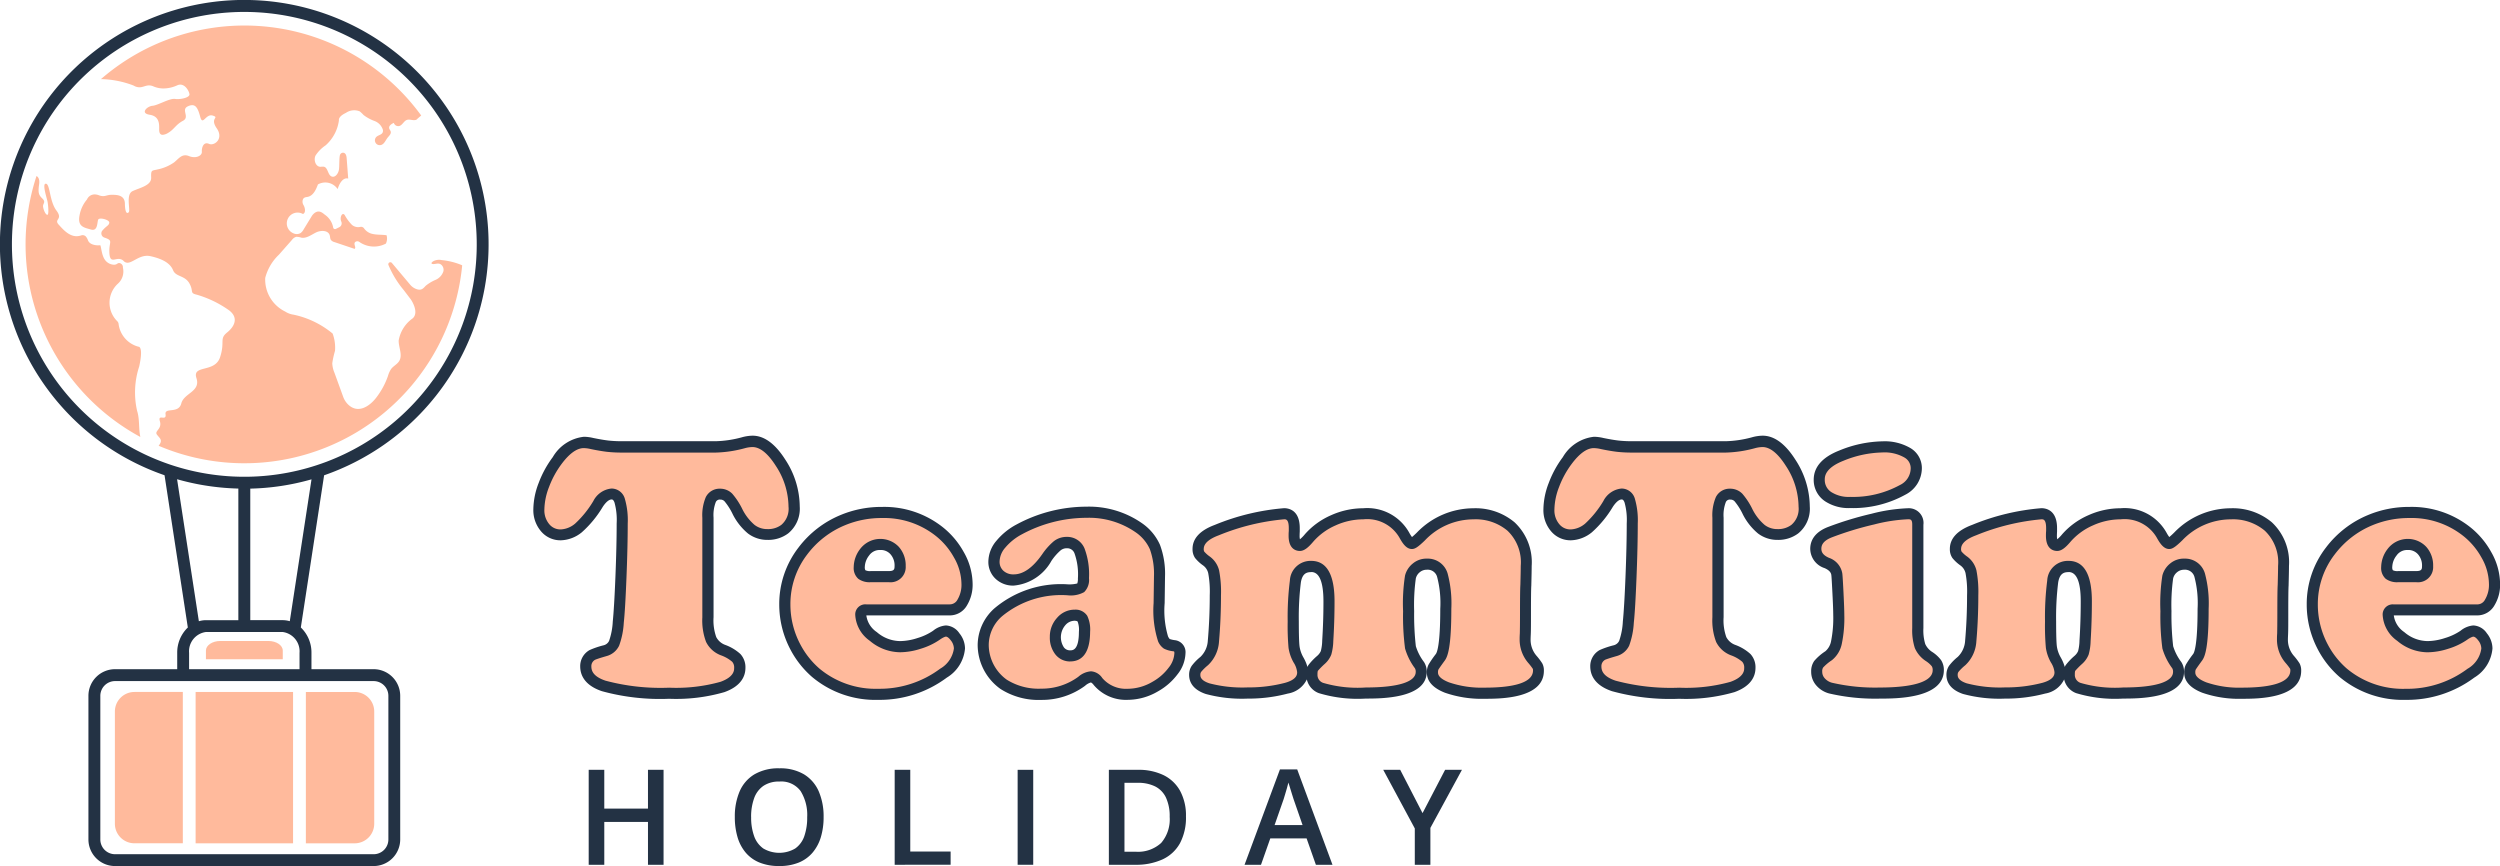 <?xml version="1.0" encoding="UTF-8"?> <svg xmlns="http://www.w3.org/2000/svg" id="logo-orange" width="148.366" height="51.396" viewBox="0 0 148.366 51.396"><g id="Group_119" data-name="Group 119" transform="translate(0 0)"><g id="Group_113" data-name="Group 113" transform="translate(31.649 25.865)"><g id="Group_111" data-name="Group 111"><g id="Group_103" data-name="Group 103"><path id="Path_146" data-name="Path 146" d="M270.1,542.528h5.559a6.8,6.8,0,0,0,1.635-.243,2.172,2.172,0,0,1,.559-.085q.854,0,1.661,1.265a4.781,4.781,0,0,1,.807,2.606,1.566,1.566,0,0,1-.559,1.339,1.641,1.641,0,0,1-1.013.317,1.566,1.566,0,0,1-.971-.311,3.3,3.3,0,0,1-.813-1.028,4.155,4.155,0,0,0-.548-.854.66.66,0,0,0-.485-.2.582.582,0,0,0-.559.326,2.508,2.508,0,0,0-.169,1.076v5.907a3.372,3.372,0,0,0,.189,1.319,1.288,1.288,0,0,0,.717.633,2.45,2.45,0,0,1,.776.459.832.832,0,0,1,.206.6q0,.76-1.028,1.128a10.009,10.009,0,0,1-3.16.369,12.9,12.9,0,0,1-3.882-.432q-1.067-.358-1.065-1.161a.762.762,0,0,1,.38-.676,6.591,6.591,0,0,1,.75-.252.825.825,0,0,0,.554-.443,4.511,4.511,0,0,0,.248-1.256q.085-.822.159-2.664t.074-3.191a4.318,4.318,0,0,0-.148-1.35.51.51,0,0,0-.485-.4q-.411,0-.8.591a6.208,6.208,0,0,1-1.16,1.424,1.734,1.734,0,0,1-1.045.411,1.182,1.182,0,0,1-.939-.428,1.61,1.61,0,0,1-.369-1.091,4.134,4.134,0,0,1,.3-1.441,5.837,5.837,0,0,1,.791-1.45,2.145,2.145,0,0,1,1.582-1.076,2.23,2.23,0,0,1,.485.063c.38.077.691.131.934.159A6.781,6.781,0,0,0,270.1,542.528Z" transform="translate(-264.842 -541.874)" fill="#ffba9c"></path><path id="Path_147" data-name="Path 147" d="M271.1,555.685a13.027,13.027,0,0,1-3.988-.451c-1.065-.359-1.288-1-1.288-1.473a1.088,1.088,0,0,1,.533-.953l.017-.011a5.048,5.048,0,0,1,.813-.28.49.49,0,0,0,.351-.268,4.1,4.1,0,0,0,.219-1.15c.055-.539.108-1.428.157-2.643s.074-2.29.074-3.178a3.883,3.883,0,0,0-.128-1.236c-.068-.185-.135-.185-.175-.185-.151,0-.339.157-.526.443a6.428,6.428,0,0,1-1.234,1.5,2.062,2.062,0,0,1-1.245.48,1.5,1.5,0,0,1-1.188-.542,1.934,1.934,0,0,1-.449-1.307,4.452,4.452,0,0,1,.317-1.556,6.159,6.159,0,0,1,.836-1.531,2.448,2.448,0,0,1,1.847-1.208,2.517,2.517,0,0,1,.559.072c.36.074.665.125.9.152a7.125,7.125,0,0,0,.8.04h5.553a6.485,6.485,0,0,0,1.55-.229,2.5,2.5,0,0,1,.65-.1c.686,0,1.339.477,1.939,1.419a5.137,5.137,0,0,1,.859,2.783,1.887,1.887,0,0,1-.69,1.6,1.971,1.971,0,0,1-1.211.383,1.9,1.9,0,0,1-1.17-.379,3.568,3.568,0,0,1-.9-1.131,3.668,3.668,0,0,0-.494-.782.33.33,0,0,0-.252-.1.258.258,0,0,0-.266.148,2.156,2.156,0,0,0-.132.925v5.907a2.959,2.959,0,0,0,.16,1.18.975.975,0,0,0,.545.468,2.718,2.718,0,0,1,.887.536,1.153,1.153,0,0,1,.3.823c0,.453-.217,1.07-1.247,1.439A10.3,10.3,0,0,1,271.1,555.685Zm-4.4-2.31a.427.427,0,0,0-.214.388c0,.243.088.594.84.848a12.658,12.658,0,0,0,3.777.416,9.761,9.761,0,0,0,3.047-.349c.81-.291.81-.688.81-.819a.511.511,0,0,0-.115-.369,2.11,2.11,0,0,0-.665-.383,1.612,1.612,0,0,1-.888-.8,3.625,3.625,0,0,1-.22-1.456v-5.907a2.761,2.761,0,0,1,.206-1.227.913.913,0,0,1,.853-.5,1,1,0,0,1,.719.3,4.223,4.223,0,0,1,.606.933,2.972,2.972,0,0,0,.72.92,1.228,1.228,0,0,0,.771.245,1.3,1.3,0,0,0,.814-.251,1.251,1.251,0,0,0,.426-1.076,4.484,4.484,0,0,0-.756-2.429c-.471-.739-.936-1.113-1.384-1.113a1.861,1.861,0,0,0-.474.074,7.2,7.2,0,0,1-1.708.254h-5.572a7.783,7.783,0,0,1-.877-.045c-.251-.029-.574-.083-.962-.163a1.9,1.9,0,0,0-.419-.057c-.408,0-.851.317-1.317.943a5.521,5.521,0,0,0-.746,1.37,3.831,3.831,0,0,0-.274,1.324,1.274,1.274,0,0,0,.289.876.851.851,0,0,0,.69.312,1.423,1.423,0,0,0,.843-.343,5.978,5.978,0,0,0,1.085-1.344,1.35,1.35,0,0,1,1.077-.739.824.824,0,0,1,.794.617,4.541,4.541,0,0,1,.168,1.464c0,.9-.025,1.975-.074,3.2s-.1,2.132-.16,2.684a4.685,4.685,0,0,1-.277,1.362,1.159,1.159,0,0,1-.76.62C266.872,553.3,266.734,553.358,266.7,553.375Z" transform="translate(-263.04 -540.08)" fill="#233244"></path></g><g id="Group_104" data-name="Group 104" transform="translate(14.597 4.219)"><path id="Path_148" data-name="Path 148" d="M369.817,575.4H364.86c-.219,0-.326.1-.326.285a1.7,1.7,0,0,0,.743,1.293,2.479,2.479,0,0,0,1.6.606,3.738,3.738,0,0,0,1.124-.2,3.6,3.6,0,0,0,1.017-.48,1.108,1.108,0,0,1,.569-.252.72.72,0,0,1,.539.337,1.12,1.12,0,0,1,.263.7,1.923,1.923,0,0,1-.95,1.467,6.283,6.283,0,0,1-3.871,1.256,5.5,5.5,0,0,1-3.712-1.287,5.249,5.249,0,0,1-1.2-1.53,5.342,5.342,0,0,1-.622-2.51,5.129,5.129,0,0,1,1.076-3.186,5.668,5.668,0,0,1,2.363-1.825,5.953,5.953,0,0,1,2.332-.454,5.238,5.238,0,0,1,3.408,1.139,4.557,4.557,0,0,1,1.139,1.35,3.531,3.531,0,0,1,.5,1.73,2.031,2.031,0,0,1-.285,1.124A.859.859,0,0,1,369.817,575.4Zm-4.684-1.972H366.2c.449,0,.676-.208.676-.622a1.326,1.326,0,0,0-.326-.928,1.105,1.105,0,0,0-.854-.359,1.085,1.085,0,0,0-.928.465,1.474,1.474,0,0,0-.317.876.551.551,0,0,0,.152.443A.869.869,0,0,0,365.134,573.429Z" transform="translate(-359.699 -569.292)" fill="#ffba9c"></path><path id="Path_149" data-name="Path 149" d="M363.747,578.94a5.841,5.841,0,0,1-3.928-1.367,5.618,5.618,0,0,1-1.279-1.625,5.7,5.7,0,0,1-.66-2.664,5.475,5.475,0,0,1,1.144-3.386,6,6,0,0,1,2.5-1.929,6.283,6.283,0,0,1,2.458-.479,5.578,5.578,0,0,1,3.615,1.213,4.911,4.911,0,0,1,1.221,1.447,3.88,3.88,0,0,1,.537,1.89,2.351,2.351,0,0,1-.339,1.3,1.173,1.173,0,0,1-1.014.588h-4.954a1.413,1.413,0,0,0,.622.991,2.142,2.142,0,0,0,1.39.533,3.419,3.419,0,0,0,1.023-.18,3.331,3.331,0,0,0,.927-.434,1.375,1.375,0,0,1,.76-.314,1.022,1.022,0,0,1,.8.465,1.445,1.445,0,0,1,.334.9,2.235,2.235,0,0,1-1.082,1.732A6.662,6.662,0,0,1,363.747,578.94Zm.232-10.791a5.647,5.647,0,0,0-2.2.428,5.361,5.361,0,0,0-2.229,1.721,4.826,4.826,0,0,0-1.008,2.986,5.05,5.05,0,0,0,.585,2.358,4.958,4.958,0,0,0,1.127,1.433,5.2,5.2,0,0,0,3.5,1.207,5.989,5.989,0,0,0,3.674-1.19,1.636,1.636,0,0,0,.817-1.2.8.8,0,0,0-.194-.494c-.1-.134-.206-.211-.279-.211,0,0-.109,0-.379.192a4.033,4.033,0,0,1-1.108.525,4.089,4.089,0,0,1-1.224.211,2.82,2.82,0,0,1-1.807-.68,2.01,2.01,0,0,1-.865-1.548.6.6,0,0,1,.657-.614H368a.516.516,0,0,0,.462-.288,1.713,1.713,0,0,0,.231-.944,3.213,3.213,0,0,0-.454-1.568,4.243,4.243,0,0,0-1.059-1.254A4.933,4.933,0,0,0,363.98,568.149Zm-.936,5.721Zm1.336-1.913h-1.065a1.134,1.134,0,0,1-.743-.2.857.857,0,0,1-.272-.7,1.8,1.8,0,0,1,.38-1.07,1.506,1.506,0,0,1,2.292-.132,1.652,1.652,0,0,1,.413,1.151A.9.9,0,0,1,364.38,571.957Zm-.506-1.91a.76.76,0,0,0-.662.328,1.145,1.145,0,0,0-.254.682.342.342,0,0,0,.034.189.6.6,0,0,0,.322.051h1.065c.322,0,.345-.111.345-.292a1,1,0,0,0-.242-.706A.763.763,0,0,0,363.873,570.046Z" transform="translate(-357.88 -567.49)" fill="#233244"></path></g><g id="Group_105" data-name="Group 105" transform="translate(26.368 4.208)"><path id="Path_150" data-name="Path 150" d="M442.63,569.56a5.15,5.15,0,0,1,3.112.928,2.738,2.738,0,0,1,.943,1.134,4.625,4.625,0,0,1,.269,1.756l-.022,1.571a5.989,5.989,0,0,0,.232,2.121.714.714,0,0,0,.222.3,1.437,1.437,0,0,0,.443.115.387.387,0,0,1,.337.443,1.787,1.787,0,0,1-.406,1.054,3.361,3.361,0,0,1-1.05.917,3.227,3.227,0,0,1-1.656.465,2.175,2.175,0,0,1-1.752-.759.588.588,0,0,0-.411-.274,1.05,1.05,0,0,0-.559.263,3.966,3.966,0,0,1-2.395.77,3.853,3.853,0,0,1-2.236-.591,2.882,2.882,0,0,1-1.213-2.33,2.61,2.61,0,0,1,.887-1.941,5.78,5.78,0,0,1,4.136-1.339,1.49,1.49,0,0,0,.77-.122c.106-.08.159-.269.159-.565a4.113,4.113,0,0,0-.232-1.619.786.786,0,0,0-.759-.5.909.909,0,0,0-.565.189,3.564,3.564,0,0,0-.617.7,2.547,2.547,0,0,1-1.962,1.339,1.18,1.18,0,0,1-.843-.306,1.043,1.043,0,0,1-.326-.8,1.619,1.619,0,0,1,.406-1.013,3.622,3.622,0,0,1,1.1-.886A8.416,8.416,0,0,1,442.63,569.56Zm-.706,6.107a1.051,1.051,0,0,0-.806.38,1.306,1.306,0,0,0-.343.907,1.285,1.285,0,0,0,.243.817.773.773,0,0,0,.643.311q.845,0,.843-1.424a1.677,1.677,0,0,0-.122-.78A.509.509,0,0,0,441.923,575.667Z" transform="translate(-436.162 -569.231)" fill="#ffba9c"></path><path id="Path_151" data-name="Path 151" d="M443.255,578.88a2.5,2.5,0,0,1-2-.876.555.555,0,0,0-.166-.157.873.873,0,0,0-.352.2,4.3,4.3,0,0,1-2.593.837,4.194,4.194,0,0,1-2.424-.649,3.222,3.222,0,0,1-1.356-2.6,2.938,2.938,0,0,1,.988-2.179,6.117,6.117,0,0,1,4.362-1.43,1.9,1.9,0,0,0,.562-.052.846.846,0,0,0,.037-.3,3.716,3.716,0,0,0-.2-1.481.46.46,0,0,0-.46-.309.575.575,0,0,0-.363.122,3.152,3.152,0,0,0-.551.63A2.848,2.848,0,0,1,436.5,572.1a1.507,1.507,0,0,1-1.07-.4,1.368,1.368,0,0,1-.431-1.042,1.948,1.948,0,0,1,.479-1.219,3.95,3.95,0,0,1,1.2-.97,8.77,8.77,0,0,1,4.145-1.053,5.5,5.5,0,0,1,3.306.991,3.08,3.08,0,0,1,1.054,1.273,4.895,4.895,0,0,1,.3,1.884l-.022,1.576a5.409,5.409,0,0,0,.2,1.973.637.637,0,0,0,.1.157,1.572,1.572,0,0,0,.32.071.713.713,0,0,1,.617.77,2.117,2.117,0,0,1-.471,1.251,3.719,3.719,0,0,1-1.151,1.008A3.585,3.585,0,0,1,443.255,578.88Zm-2.162-1.693a.875.875,0,0,1,.668.4,1.844,1.844,0,0,0,1.494.637,2.928,2.928,0,0,0,1.49-.419,3.047,3.047,0,0,0,.951-.83,1.488,1.488,0,0,0,.342-.859.222.222,0,0,0-.017-.106h0a.159.159,0,0,0-.042-.011,1.634,1.634,0,0,1-.562-.159.989.989,0,0,1-.346-.431,6.015,6.015,0,0,1-.266-2.267l.022-1.576a4.337,4.337,0,0,0-.243-1.624,2.424,2.424,0,0,0-.836-1,4.853,4.853,0,0,0-2.917-.865,8.108,8.108,0,0,0-3.832.974,3.3,3.3,0,0,0-1,.8,1.309,1.309,0,0,0-.334.806.713.713,0,0,0,.223.56.86.86,0,0,0,.619.217c.565,0,1.134-.4,1.691-1.2a3.8,3.8,0,0,1,.686-.768,1.229,1.229,0,0,1,.765-.257,1.109,1.109,0,0,1,1.059.693,4.37,4.37,0,0,1,.263,1.758,1.013,1.013,0,0,1-.288.827,1.633,1.633,0,0,1-.971.189,5.5,5.5,0,0,0-3.906,1.248,2.278,2.278,0,0,0-.785,1.7,2.561,2.561,0,0,0,1.071,2.061,3.554,3.554,0,0,0,2.047.531,3.647,3.647,0,0,0,2.2-.706A1.282,1.282,0,0,1,441.092,577.187Zm-1.234-.585a1.1,1.1,0,0,1-.9-.439,1.61,1.61,0,0,1-.312-1.02,1.636,1.636,0,0,1,.428-1.128,1.373,1.373,0,0,1,1.051-.488h.011a.822.822,0,0,1,.731.369,1.9,1.9,0,0,1,.169.951C441.031,576.3,440.393,576.6,439.858,576.6Zm.259-2.416a.728.728,0,0,0-.557.271,1.1,1.1,0,0,0-.086,1.3.446.446,0,0,0,.383.185c.14,0,.514,0,.514-1.094a1.388,1.388,0,0,0-.074-.609C440.281,574.209,440.212,574.189,440.116,574.186Z" transform="translate(-434.36 -567.42)" fill="#233244"></path></g><g id="Group_106" data-name="Group 106" transform="translate(38.926 4.294)"><path id="Path_152" data-name="Path 152" d="M523.4,570.1c.4,0,.6.285.6.854v.18c-.008.112-.011.2-.011.274,0,.38.112.569.337.569.12,0,.306-.151.559-.454a4.065,4.065,0,0,1,1.434-1.039,4.309,4.309,0,0,1,1.772-.385,2.529,2.529,0,0,1,2.447,1.287c.175.317.32.474.432.474.077,0,.26-.14.548-.422a4.339,4.339,0,0,1,3.112-1.339,3.276,3.276,0,0,1,2.226.75,2.92,2.92,0,0,1,.907,2.343q0,.337-.022,1.139-.021.275-.022,1.656c0,.591,0,1.005-.011,1.245-.008.148-.011.252-.011.317a1.792,1.792,0,0,0,.422,1.182,3.9,3.9,0,0,1,.311.406.538.538,0,0,1,.059.269q0,1.351-3.175,1.35a6.3,6.3,0,0,1-2.262-.337c-.573-.225-.86-.52-.86-.887a.714.714,0,0,1,.058-.322,7.087,7.087,0,0,1,.406-.585,6.811,6.811,0,0,0,.326-2.88,6.671,6.671,0,0,0-.2-1.984.906.906,0,0,0-.928-.665.956.956,0,0,0-.617.217,1,1,0,0,0-.354.543,12.462,12.462,0,0,0-.106,2.026,17.667,17.667,0,0,0,.111,2.152,3.371,3.371,0,0,0,.533,1.054.7.7,0,0,1,.106.4q0,1.256-3.281,1.256a7.822,7.822,0,0,1-2.658-.3.827.827,0,0,1-.548-.823.715.715,0,0,1,.069-.369,4.155,4.155,0,0,1,.469-.485,1.118,1.118,0,0,0,.3-.417,3.036,3.036,0,0,0,.1-.713q.074-1.161.074-2.343,0-2.066-1.054-2.067-.792,0-.939.886a16.946,16.946,0,0,0-.126,2.384,14.585,14.585,0,0,0,.048,1.519,2.188,2.188,0,0,0,.259.75,1.625,1.625,0,0,1,.252.739q0,.686-.96.95a8.743,8.743,0,0,1-2.3.285,8,8,0,0,1-2.384-.259q-.76-.259-.759-.817a.63.63,0,0,1,.1-.359,3.158,3.158,0,0,1,.459-.465,1.771,1.771,0,0,0,.548-1.191q.115-1.309.115-2.71a6.6,6.6,0,0,0-.1-1.4,1.116,1.116,0,0,0-.428-.639,2.154,2.154,0,0,1-.406-.369.591.591,0,0,1-.089-.348q0-.707,1.108-1.117A13.555,13.555,0,0,1,523.4,570.1Z" transform="translate(-517.761 -569.774)" fill="#ffba9c"></path><path id="Path_153" data-name="Path 153" d="M533.508,579.291a6.652,6.652,0,0,1-2.383-.36c-.709-.279-1.07-.68-1.07-1.193a1.013,1.013,0,0,1,.1-.476,6.24,6.24,0,0,1,.432-.628c.065-.085.263-.517.263-2.684a6.123,6.123,0,0,0-.182-1.872.58.58,0,0,0-.617-.446.64.64,0,0,0-.411.143.681.681,0,0,0-.24.368,11.492,11.492,0,0,0-.1,1.945,16.6,16.6,0,0,0,.1,2.082,3.021,3.021,0,0,0,.483.939,1.031,1.031,0,0,1,.162.585c0,1.585-2.718,1.585-3.611,1.585a7.98,7.98,0,0,1-2.789-.322,1.135,1.135,0,0,1-.714-.816,1.516,1.516,0,0,1-1.125.84,9.091,9.091,0,0,1-2.387.3,8.257,8.257,0,0,1-2.49-.276c-.813-.277-.984-.766-.984-1.13a.941.941,0,0,1,.157-.543,2.971,2.971,0,0,1,.514-.526,1.446,1.446,0,0,0,.439-.976c.075-.856.114-1.759.114-2.68a5.972,5.972,0,0,0-.091-1.316.781.781,0,0,0-.3-.454,2.334,2.334,0,0,1-.479-.443.91.91,0,0,1-.151-.539c0-.622.445-1.1,1.322-1.427a13.711,13.711,0,0,1,4.11-.991h0c.28,0,.931.115.931,1.184v.2c-.006.1-.009.189-.009.254a.829.829,0,0,0,.02.208,2.123,2.123,0,0,0,.294-.3,4.418,4.418,0,0,1,1.553-1.128,4.674,4.674,0,0,1,1.907-.414,2.846,2.846,0,0,1,2.738,1.462,1.977,1.977,0,0,0,.157.246c.062-.049.159-.134.3-.274a4.676,4.676,0,0,1,3.343-1.433,3.606,3.606,0,0,1,2.441.83,3.246,3.246,0,0,1,1.02,2.592c0,.225-.008.6-.022,1.148l0,.017c-.014.172-.02.72-.02,1.63,0,.589,0,1.011-.011,1.254-.009.18-.011.266-.011.306a1.454,1.454,0,0,0,.345.97,3.763,3.763,0,0,1,.343.452.867.867,0,0,1,.1.434C537.013,579.291,534.375,579.291,533.508,579.291Zm-3.46-8.317a1.225,1.225,0,0,1,1.239.885,6.9,6.9,0,0,1,.219,2.092c0,2.267-.211,2.837-.394,3.078-.306.419-.366.519-.377.539a.46.46,0,0,0-.02.169c0,.215.219.409.651.579a6.011,6.011,0,0,0,2.142.314c1.3,0,2.846-.177,2.846-1.02a.264.264,0,0,0-.014-.1,3.479,3.479,0,0,0-.28-.36,2.121,2.121,0,0,1-.5-1.391c0-.071,0-.182.011-.332.006-.231.011-.646.011-1.228,0-.925.008-1.473.022-1.673.014-.537.022-.9.022-1.122a2.587,2.587,0,0,0-.793-2.092,2.932,2.932,0,0,0-2.01-.67,3.989,3.989,0,0,0-2.881,1.245c-.446.436-.613.516-.779.516-.32,0-.543-.326-.72-.645a2.207,2.207,0,0,0-2.159-1.117,4,4,0,0,0-1.638.357,3.757,3.757,0,0,0-1.321.954c-.336.4-.571.566-.808.566-.2,0-.668-.088-.668-.9,0-.075,0-.172.011-.285v-.169c0-.522-.168-.525-.269-.525a13.347,13.347,0,0,0-3.888.951c-.589.219-.89.491-.89.808a.307.307,0,0,0,.029.157,1.772,1.772,0,0,0,.337.3,1.442,1.442,0,0,1,.546.819,6.765,6.765,0,0,1,.111,1.479c0,.94-.04,1.862-.117,2.74a2.1,2.1,0,0,1-.656,1.407,2.855,2.855,0,0,0-.408.4.3.3,0,0,0-.043.174c0,.088,0,.323.536.5a7.75,7.75,0,0,0,2.278.242,8.495,8.495,0,0,0,2.213-.272c.717-.2.717-.513.717-.631a1.309,1.309,0,0,0-.211-.577,2.524,2.524,0,0,1-.3-.867,14.787,14.787,0,0,1-.051-1.562,17.146,17.146,0,0,1,.131-2.433,1.228,1.228,0,0,1,1.265-1.167c.919,0,1.385.806,1.385,2.4,0,.79-.025,1.585-.074,2.363a3.2,3.2,0,0,1-.119.8,1.447,1.447,0,0,1-.383.546,4.741,4.741,0,0,0-.417.422.681.681,0,0,0-.018.194.5.5,0,0,0,.348.519,7.24,7.24,0,0,0,2.53.269c1.9,0,2.951-.329,2.951-.925a.393.393,0,0,0-.051-.219,3.683,3.683,0,0,1-.582-1.17,14.69,14.69,0,0,1-.117-2.213,10.714,10.714,0,0,1,.115-2.112,1.336,1.336,0,0,1,.466-.72A1.259,1.259,0,0,1,530.048,570.973Zm-6.857.8c-.266,0-.525.074-.614.611a16.913,16.913,0,0,0-.122,2.33c0,.756.015,1.253.045,1.476a1.85,1.85,0,0,0,.222.636,2.508,2.508,0,0,1,.246.576.591.591,0,0,1,.057-.112,3.617,3.617,0,0,1,.519-.545.832.832,0,0,0,.217-.286,2.638,2.638,0,0,0,.082-.623c.049-.765.074-1.545.074-2.321C523.917,572.354,523.673,571.769,523.192,571.769Z" transform="translate(-515.95 -567.98)" fill="#233244"></path></g><g id="Group_107" data-name="Group 107" transform="translate(59.944)"><path id="Path_154" data-name="Path 154" d="M659.547,542.528h5.559a6.8,6.8,0,0,0,1.635-.243,2.172,2.172,0,0,1,.559-.085q.854,0,1.661,1.265a4.781,4.781,0,0,1,.807,2.606,1.566,1.566,0,0,1-.559,1.339,1.641,1.641,0,0,1-1.013.317,1.566,1.566,0,0,1-.971-.311,3.3,3.3,0,0,1-.813-1.028,4.154,4.154,0,0,0-.548-.854.66.66,0,0,0-.485-.2.582.582,0,0,0-.559.326,2.509,2.509,0,0,0-.169,1.076v5.907a3.374,3.374,0,0,0,.189,1.319,1.289,1.289,0,0,0,.717.633,2.45,2.45,0,0,1,.776.459.832.832,0,0,1,.206.6q0,.76-1.028,1.128a10.009,10.009,0,0,1-3.16.369,12.9,12.9,0,0,1-3.882-.432q-1.067-.358-1.065-1.161a.762.762,0,0,1,.38-.676,6.577,6.577,0,0,1,.75-.252.825.825,0,0,0,.554-.443,4.512,4.512,0,0,0,.248-1.256q.086-.822.159-2.664t.074-3.191a4.318,4.318,0,0,0-.148-1.35.51.51,0,0,0-.485-.4q-.411,0-.8.591a6.208,6.208,0,0,1-1.161,1.424,1.734,1.734,0,0,1-1.045.411,1.182,1.182,0,0,1-.939-.428,1.61,1.61,0,0,1-.369-1.091,4.135,4.135,0,0,1,.3-1.441,5.836,5.836,0,0,1,.791-1.45,2.145,2.145,0,0,1,1.582-1.076,2.23,2.23,0,0,1,.485.063c.38.077.691.131.934.159A6.8,6.8,0,0,0,659.547,542.528Z" transform="translate(-654.295 -541.874)" fill="#ffba9c"></path><path id="Path_155" data-name="Path 155" d="M660.569,555.685a13.027,13.027,0,0,1-3.988-.451c-1.065-.359-1.288-1-1.288-1.473a1.088,1.088,0,0,1,.533-.953l.017-.011a5.054,5.054,0,0,1,.813-.28.494.494,0,0,0,.352-.268,4.1,4.1,0,0,0,.219-1.15c.055-.539.108-1.428.157-2.643s.074-2.29.074-3.178a3.881,3.881,0,0,0-.128-1.236c-.068-.185-.135-.185-.175-.185-.151,0-.339.157-.526.443a6.428,6.428,0,0,1-1.234,1.5,2.062,2.062,0,0,1-1.245.48,1.505,1.505,0,0,1-1.188-.542,1.934,1.934,0,0,1-.449-1.307,4.452,4.452,0,0,1,.317-1.556,6.159,6.159,0,0,1,.836-1.531,2.448,2.448,0,0,1,1.847-1.208,2.517,2.517,0,0,1,.559.072c.36.074.665.125.9.152a7.126,7.126,0,0,0,.8.04h5.553a6.486,6.486,0,0,0,1.55-.229,2.5,2.5,0,0,1,.649-.1c.687,0,1.339.477,1.939,1.419a5.137,5.137,0,0,1,.859,2.783,1.887,1.887,0,0,1-.69,1.6,1.971,1.971,0,0,1-1.211.383,1.9,1.9,0,0,1-1.17-.379,3.569,3.569,0,0,1-.9-1.131,3.67,3.67,0,0,0-.494-.782.33.33,0,0,0-.252-.1.258.258,0,0,0-.266.148,2.154,2.154,0,0,0-.132.925v5.907a2.959,2.959,0,0,0,.16,1.18.975.975,0,0,0,.545.468,2.718,2.718,0,0,1,.887.536,1.153,1.153,0,0,1,.3.823c0,.453-.217,1.07-1.247,1.439A10.328,10.328,0,0,1,660.569,555.685Zm-4.4-2.31a.427.427,0,0,0-.214.388c0,.243.088.594.84.848a12.659,12.659,0,0,0,3.777.416,9.761,9.761,0,0,0,3.047-.349c.81-.291.81-.688.81-.819a.512.512,0,0,0-.115-.369,2.11,2.11,0,0,0-.665-.383,1.612,1.612,0,0,1-.888-.8,3.624,3.624,0,0,1-.22-1.456v-5.907a2.76,2.76,0,0,1,.206-1.227.913.913,0,0,1,.853-.5,1,1,0,0,1,.719.3,4.221,4.221,0,0,1,.606.933,2.971,2.971,0,0,0,.72.92,1.228,1.228,0,0,0,.771.245,1.3,1.3,0,0,0,.814-.251,1.251,1.251,0,0,0,.426-1.076,4.484,4.484,0,0,0-.756-2.429c-.471-.739-.936-1.113-1.384-1.113a1.861,1.861,0,0,0-.474.074,7.2,7.2,0,0,1-1.708.254h-5.572a7.783,7.783,0,0,1-.877-.045c-.251-.029-.574-.083-.962-.163a1.9,1.9,0,0,0-.419-.057c-.408,0-.851.317-1.317.943a5.518,5.518,0,0,0-.747,1.37,3.832,3.832,0,0,0-.274,1.324,1.275,1.275,0,0,0,.289.876.851.851,0,0,0,.69.312,1.423,1.423,0,0,0,.843-.343,5.977,5.977,0,0,0,1.085-1.344,1.35,1.35,0,0,1,1.077-.739.824.824,0,0,1,.794.617,4.539,4.539,0,0,1,.168,1.464c0,.9-.025,1.975-.074,3.2s-.1,2.132-.16,2.684a4.687,4.687,0,0,1-.277,1.362,1.159,1.159,0,0,1-.76.62C656.339,553.3,656.2,553.358,656.164,553.375Z" transform="translate(-652.51 -540.08)" fill="#233244"></path></g><g id="Group_108" data-name="Group 108" transform="translate(75.784 0.325)"><path id="Path_156" data-name="Path 156" d="M763.615,548.95v6.129a3.15,3.15,0,0,0,.132,1.065,1.419,1.419,0,0,0,.533.622,1.8,1.8,0,0,1,.437.4.728.728,0,0,1,.111.417q0,1.36-3.449,1.361a11.654,11.654,0,0,1-2.943-.3,1.2,1.2,0,0,1-.6-.369.9.9,0,0,1-.226-.6.744.744,0,0,1,.115-.443,3.142,3.142,0,0,1,.591-.506,1.35,1.35,0,0,0,.465-.791,7.289,7.289,0,0,0,.137-1.635q0-.349-.048-1.3c-.032-.636-.054-1.008-.069-1.113a.878.878,0,0,0-.591-.665.913.913,0,0,1-.654-.844q0-.665.854-.991a19.533,19.533,0,0,1,2.532-.77,9.889,9.889,0,0,1,2.089-.317Q763.614,548.3,763.615,548.95Zm-2.089-4.62a2.682,2.682,0,0,1,1.456.343,1.05,1.05,0,0,1,.539.923,1.44,1.44,0,0,1-.813,1.287,6.1,6.1,0,0,1-3.112.75,2.214,2.214,0,0,1-1.224-.3,1.181,1.181,0,0,1-.613-1.054q0-.907,1.3-1.424A6.66,6.66,0,0,1,761.526,544.33Z" transform="translate(-757.231 -544.001)" fill="#ffba9c"></path><path id="Path_157" data-name="Path 157" d="M759.568,557.46a12.049,12.049,0,0,1-3.029-.306,1.525,1.525,0,0,1-.759-.472,1.22,1.22,0,0,1-.306-.816,1.054,1.054,0,0,1,.18-.639,3.027,3.027,0,0,1,.662-.577,1.041,1.041,0,0,0,.339-.6,6.983,6.983,0,0,0,.128-1.555c0-.225-.015-.659-.048-1.287-.04-.817-.058-1.031-.066-1.087-.015-.1-.074-.263-.4-.406a1.219,1.219,0,0,1-.851-1.145c0-.406.185-.962,1.067-1.3a20.034,20.034,0,0,1,2.575-.783,10.071,10.071,0,0,1,2.164-.325.872.872,0,0,1,.91.983v6.129a2.782,2.782,0,0,0,.109.945,1.106,1.106,0,0,0,.417.474,2.047,2.047,0,0,1,.52.479,1.056,1.056,0,0,1,.168.6C763.346,557.46,760.5,557.46,759.568,557.46Zm1.656-10.643a9.588,9.588,0,0,0-2.013.308,19.013,19.013,0,0,0-2.489.757c-.576.22-.643.5-.643.683,0,.16.052.366.456.542a1.184,1.184,0,0,1,.785.919c.011.078.029.277.072,1.144.032.648.048,1.079.048,1.319a7.4,7.4,0,0,1-.148,1.715,1.674,1.674,0,0,1-.588.976,2.8,2.8,0,0,0-.522.437.417.417,0,0,0-.052.248.564.564,0,0,0,.146.386.873.873,0,0,0,.437.268,11.385,11.385,0,0,0,2.852.283c1.165,0,3.12-.134,3.12-1.031a.422.422,0,0,0-.054-.232,1.5,1.5,0,0,0-.356-.311,1.754,1.754,0,0,1-.65-.771,3.435,3.435,0,0,1-.154-1.185v-6.129C761.475,546.817,761.358,546.817,761.224,546.817Zm-3.438-.665a2.539,2.539,0,0,1-1.4-.349,1.514,1.514,0,0,1-.762-1.331c0-.75.506-1.333,1.505-1.73a7.043,7.043,0,0,1,2.59-.551,3.017,3.017,0,0,1,1.633.394,1.38,1.38,0,0,1,.691,1.2,1.776,1.776,0,0,1-.976,1.571A6.432,6.432,0,0,1,757.786,546.152Zm1.93-3.3a6.381,6.381,0,0,0-2.346.5c-1.09.434-1.09.948-1.09,1.117a.853.853,0,0,0,.456.774,1.912,1.912,0,0,0,1.05.246,5.789,5.789,0,0,0,2.946-.7,1.112,1.112,0,0,0,.648-1,.725.725,0,0,0-.386-.645A2.386,2.386,0,0,0,759.716,542.85Z" transform="translate(-755.42 -542.19)" fill="#233244"></path></g><g id="Group_109" data-name="Group 109" transform="translate(83.87 4.294)"><path id="Path_158" data-name="Path 158" d="M815.4,570.1c.4,0,.6.285.6.854v.18c-.008.112-.011.2-.011.274,0,.38.112.569.337.569.12,0,.306-.151.559-.454a4.066,4.066,0,0,1,1.434-1.039,4.31,4.31,0,0,1,1.772-.385,2.529,2.529,0,0,1,2.447,1.287c.175.317.32.474.432.474.077,0,.26-.14.548-.422a4.34,4.34,0,0,1,3.112-1.339,3.276,3.276,0,0,1,2.226.75,2.92,2.92,0,0,1,.906,2.343q0,.337-.022,1.139-.021.275-.022,1.656c0,.591,0,1.005-.011,1.245-.008.148-.011.252-.011.317a1.792,1.792,0,0,0,.422,1.182,3.9,3.9,0,0,1,.311.406.538.538,0,0,1,.058.269q0,1.351-3.175,1.35a6.305,6.305,0,0,1-2.263-.337c-.573-.225-.86-.52-.86-.887a.714.714,0,0,1,.058-.322,7.061,7.061,0,0,1,.406-.585,6.813,6.813,0,0,0,.326-2.88,6.673,6.673,0,0,0-.2-1.984.906.906,0,0,0-.928-.665.956.956,0,0,0-.617.217,1,1,0,0,0-.354.543,12.472,12.472,0,0,0-.106,2.026,17.64,17.64,0,0,0,.111,2.152,3.369,3.369,0,0,0,.532,1.054.7.7,0,0,1,.106.4q0,1.256-3.281,1.256a7.822,7.822,0,0,1-2.658-.3.827.827,0,0,1-.548-.823.716.716,0,0,1,.069-.369,4.166,4.166,0,0,1,.469-.485,1.117,1.117,0,0,0,.3-.417,3.03,3.03,0,0,0,.1-.713q.074-1.161.074-2.343,0-2.066-1.054-2.067-.792,0-.939.886a16.937,16.937,0,0,0-.126,2.384,14.627,14.627,0,0,0,.048,1.519,2.189,2.189,0,0,0,.259.75,1.625,1.625,0,0,1,.252.739q0,.686-.96.95a8.743,8.743,0,0,1-2.3.285,8,8,0,0,1-2.384-.259q-.76-.259-.759-.817a.63.63,0,0,1,.1-.359,3.159,3.159,0,0,1,.459-.465,1.772,1.772,0,0,0,.548-1.191q.116-1.309.115-2.71a6.6,6.6,0,0,0-.1-1.4,1.115,1.115,0,0,0-.428-.639,2.155,2.155,0,0,1-.406-.369.591.591,0,0,1-.089-.348q0-.707,1.108-1.117A13.577,13.577,0,0,1,815.4,570.1Z" transform="translate(-809.762 -569.774)" fill="#ffba9c"></path><path id="Path_159" data-name="Path 159" d="M825.518,579.291a6.652,6.652,0,0,1-2.383-.36c-.71-.279-1.07-.68-1.07-1.193a1.013,1.013,0,0,1,.1-.476,6.266,6.266,0,0,1,.432-.628c.065-.085.263-.517.263-2.684a6.125,6.125,0,0,0-.182-1.872.58.58,0,0,0-.617-.446.64.64,0,0,0-.411.143.681.681,0,0,0-.24.368,11.5,11.5,0,0,0-.1,1.945,16.622,16.622,0,0,0,.1,2.082,3.022,3.022,0,0,0,.483.939,1.031,1.031,0,0,1,.162.585c0,1.585-2.718,1.585-3.611,1.585a7.98,7.98,0,0,1-2.789-.322,1.135,1.135,0,0,1-.714-.816,1.516,1.516,0,0,1-1.125.84,9.09,9.09,0,0,1-2.387.3,8.257,8.257,0,0,1-2.49-.276c-.813-.277-.984-.766-.984-1.13a.941.941,0,0,1,.157-.543,2.976,2.976,0,0,1,.514-.526,1.446,1.446,0,0,0,.439-.976c.075-.856.114-1.759.114-2.68a5.977,5.977,0,0,0-.091-1.316.781.781,0,0,0-.3-.454,2.333,2.333,0,0,1-.479-.443.91.91,0,0,1-.151-.539c0-.622.445-1.1,1.322-1.427a13.711,13.711,0,0,1,4.109-.991h0c.28,0,.931.115.931,1.184v.2c-.006.1-.009.189-.009.254a.828.828,0,0,0,.02.208,2.124,2.124,0,0,0,.294-.3,4.418,4.418,0,0,1,1.553-1.128,4.674,4.674,0,0,1,1.907-.414,2.846,2.846,0,0,1,2.738,1.462,1.978,1.978,0,0,0,.157.246c.062-.049.159-.134.3-.274a4.676,4.676,0,0,1,3.343-1.433,3.606,3.606,0,0,1,2.441.83,3.246,3.246,0,0,1,1.02,2.592c0,.225-.008.6-.022,1.148l0,.017c-.014.172-.02.72-.02,1.63,0,.589,0,1.011-.011,1.254-.009.18-.011.266-.011.306a1.454,1.454,0,0,0,.345.97,3.759,3.759,0,0,1,.343.452.867.867,0,0,1,.1.434C829.023,579.291,826.385,579.291,825.518,579.291Zm-3.46-8.317a1.225,1.225,0,0,1,1.239.885,6.9,6.9,0,0,1,.219,2.092c0,2.267-.211,2.837-.394,3.078-.306.419-.366.519-.377.539a.46.46,0,0,0-.02.169c0,.215.219.409.651.579a6.011,6.011,0,0,0,2.143.314c1.3,0,2.846-.177,2.846-1.02a.263.263,0,0,0-.014-.1,3.479,3.479,0,0,0-.28-.36,2.121,2.121,0,0,1-.5-1.391c0-.071,0-.182.011-.332.006-.231.011-.646.011-1.228,0-.925.008-1.473.022-1.673.014-.537.022-.9.022-1.122a2.587,2.587,0,0,0-.793-2.092,2.932,2.932,0,0,0-2.01-.67,3.989,3.989,0,0,0-2.881,1.245c-.446.436-.613.516-.779.516-.32,0-.543-.326-.72-.645a2.207,2.207,0,0,0-2.159-1.117,4,4,0,0,0-1.638.357,3.757,3.757,0,0,0-1.321.954c-.336.4-.571.566-.808.566-.2,0-.668-.088-.668-.9,0-.075,0-.172.011-.285v-.169c0-.522-.168-.525-.269-.525a13.346,13.346,0,0,0-3.888.951c-.589.219-.89.491-.89.808a.307.307,0,0,0,.029.157,1.769,1.769,0,0,0,.337.3,1.442,1.442,0,0,1,.546.819,6.765,6.765,0,0,1,.111,1.479c0,.94-.04,1.862-.117,2.74a2.1,2.1,0,0,1-.656,1.407,2.852,2.852,0,0,0-.408.4.3.3,0,0,0-.043.174c0,.088,0,.323.536.5a7.75,7.75,0,0,0,2.278.242,8.494,8.494,0,0,0,2.213-.272c.717-.2.717-.513.717-.631a1.308,1.308,0,0,0-.211-.577,2.526,2.526,0,0,1-.3-.867,14.81,14.81,0,0,1-.051-1.562,17.146,17.146,0,0,1,.131-2.433,1.228,1.228,0,0,1,1.265-1.167c.919,0,1.385.806,1.385,2.4,0,.79-.025,1.585-.074,2.363a3.2,3.2,0,0,1-.118.8,1.448,1.448,0,0,1-.383.546,4.741,4.741,0,0,0-.417.422.68.68,0,0,0-.018.194.5.5,0,0,0,.348.519,7.24,7.24,0,0,0,2.53.269c1.9,0,2.95-.329,2.95-.925a.392.392,0,0,0-.051-.219,3.684,3.684,0,0,1-.582-1.17,14.679,14.679,0,0,1-.117-2.213,10.708,10.708,0,0,1,.115-2.112,1.336,1.336,0,0,1,.466-.72A1.259,1.259,0,0,1,822.058,570.973Zm-6.857.8c-.266,0-.525.074-.614.611a16.9,16.9,0,0,0-.122,2.33c0,.756.015,1.253.045,1.476a1.851,1.851,0,0,0,.222.636,2.508,2.508,0,0,1,.246.576.587.587,0,0,1,.057-.112,3.617,3.617,0,0,1,.519-.545.8.8,0,0,0,.215-.286,2.634,2.634,0,0,0,.082-.623c.049-.765.074-1.545.074-2.321C815.927,572.354,815.683,571.769,815.2,571.769Z" transform="translate(-807.96 -567.98)" fill="#233244"></path></g><g id="Group_110" data-name="Group 110" transform="translate(105.244 4.219)"><path id="Path_160" data-name="Path 160" d="M958.767,575.4H953.81c-.219,0-.326.1-.326.285a1.7,1.7,0,0,0,.743,1.293,2.479,2.479,0,0,0,1.6.606,3.738,3.738,0,0,0,1.124-.2,3.6,3.6,0,0,0,1.017-.48,1.108,1.108,0,0,1,.569-.252.72.72,0,0,1,.539.337,1.12,1.12,0,0,1,.263.7,1.923,1.923,0,0,1-.95,1.467,6.283,6.283,0,0,1-3.871,1.256,5.5,5.5,0,0,1-3.712-1.287,5.247,5.247,0,0,1-1.2-1.53,5.341,5.341,0,0,1-.622-2.51,5.129,5.129,0,0,1,1.076-3.186,5.668,5.668,0,0,1,2.363-1.825,5.953,5.953,0,0,1,2.332-.454,5.238,5.238,0,0,1,3.408,1.139,4.558,4.558,0,0,1,1.139,1.35,3.532,3.532,0,0,1,.5,1.73,2.031,2.031,0,0,1-.285,1.124A.859.859,0,0,1,958.767,575.4Zm-4.684-1.972h1.065c.449,0,.676-.208.676-.622a1.327,1.327,0,0,0-.326-.928,1.105,1.105,0,0,0-.854-.359,1.085,1.085,0,0,0-.928.465,1.474,1.474,0,0,0-.317.876.551.551,0,0,0,.152.443A.869.869,0,0,0,954.084,573.429Z" transform="translate(-948.649 -569.292)" fill="#ffba9c"></path><path id="Path_161" data-name="Path 161" d="M952.7,578.94a5.841,5.841,0,0,1-3.928-1.367,5.618,5.618,0,0,1-1.279-1.625,5.7,5.7,0,0,1-.66-2.664,5.475,5.475,0,0,1,1.144-3.386,6,6,0,0,1,2.5-1.929,6.283,6.283,0,0,1,2.458-.479,5.578,5.578,0,0,1,3.615,1.213,4.913,4.913,0,0,1,1.221,1.447,3.881,3.881,0,0,1,.537,1.89,2.351,2.351,0,0,1-.339,1.3,1.173,1.173,0,0,1-1.014.588H952a1.413,1.413,0,0,0,.622.991,2.143,2.143,0,0,0,1.39.533,3.419,3.419,0,0,0,1.023-.18,3.334,3.334,0,0,0,.927-.434,1.375,1.375,0,0,1,.76-.314,1.021,1.021,0,0,1,.8.465,1.445,1.445,0,0,1,.334.9,2.235,2.235,0,0,1-1.082,1.732A6.665,6.665,0,0,1,952.7,578.94Zm.231-10.791a5.648,5.648,0,0,0-2.2.428A5.362,5.362,0,0,0,948.5,570.3a4.826,4.826,0,0,0-1.008,2.986,5.049,5.049,0,0,0,.585,2.358,4.961,4.961,0,0,0,1.127,1.433,5.2,5.2,0,0,0,3.5,1.207,5.989,5.989,0,0,0,3.674-1.19,1.632,1.632,0,0,0,.817-1.2.8.8,0,0,0-.194-.494c-.1-.134-.206-.211-.279-.211,0,0-.109,0-.379.192a4.032,4.032,0,0,1-1.108.525,4.089,4.089,0,0,1-1.224.211,2.82,2.82,0,0,1-1.807-.68,2.01,2.01,0,0,1-.865-1.548.6.6,0,0,1,.657-.614h4.958a.516.516,0,0,0,.462-.288,1.713,1.713,0,0,0,.231-.944,3.214,3.214,0,0,0-.454-1.568,4.266,4.266,0,0,0-1.059-1.254A4.93,4.93,0,0,0,952.928,568.149Zm.4,3.808h-1.065a1.134,1.134,0,0,1-.743-.2.857.857,0,0,1-.272-.7,1.8,1.8,0,0,1,.38-1.07,1.506,1.506,0,0,1,2.292-.132,1.652,1.652,0,0,1,.412,1.151A.9.9,0,0,1,953.33,571.957Zm-.506-1.91a.76.76,0,0,0-.662.328,1.146,1.146,0,0,0-.254.682.342.342,0,0,0,.034.189.6.6,0,0,0,.322.051h1.065c.322,0,.345-.111.345-.292a1,1,0,0,0-.242-.706A.763.763,0,0,0,952.823,570.046Z" transform="translate(-946.83 -567.49)" fill="#233244"></path></g></g><g id="Group_112" data-name="Group 112" transform="translate(3.288 19.732)"><path id="Path_162" data-name="Path 162" d="M288.843,674.495h-.925v-2.544h-2.593v2.544H284.4V668.86h.925v2.3h2.593v-2.3h.925Z" transform="translate(-284.4 -668.771)" fill="#233244"></path><path id="Path_163" data-name="Path 163" d="M346.01,671.178a4.077,4.077,0,0,1-.163,1.185,2.558,2.558,0,0,1-.491.919,2.142,2.142,0,0,1-.82.591,2.993,2.993,0,0,1-1.156.206,3.052,3.052,0,0,1-1.171-.206,2.119,2.119,0,0,1-.823-.591,2.519,2.519,0,0,1-.485-.92,4.169,4.169,0,0,1-.16-1.191,3.771,3.771,0,0,1,.285-1.521,2.188,2.188,0,0,1,.874-1.01,2.812,2.812,0,0,1,1.488-.36,2.743,2.743,0,0,1,1.461.359,2.213,2.213,0,0,1,.873,1.01A3.753,3.753,0,0,1,346.01,671.178Zm-4.3,0a3.218,3.218,0,0,0,.177,1.127,1.507,1.507,0,0,0,.545.733,1.872,1.872,0,0,0,1.893,0,1.482,1.482,0,0,0,.54-.733,3.337,3.337,0,0,0,.171-1.127,2.676,2.676,0,0,0-.392-1.55,1.423,1.423,0,0,0-1.256-.563,1.638,1.638,0,0,0-.95.257,1.5,1.5,0,0,0-.549.728A3.214,3.214,0,0,0,341.708,671.178Z" transform="translate(-332.069 -668.28)" fill="#233244"></path><path id="Path_164" data-name="Path 164" d="M402.38,674.495V668.86h.925v4.848H405.7v.786Z" transform="translate(-384.221 -668.771)" fill="#233244"></path><path id="Path_165" data-name="Path 165" d="M449.79,674.495V668.86h.925v5.635Z" transform="translate(-424.334 -668.771)" fill="#233244"></path><path id="Path_166" data-name="Path 166" d="M489.546,671.623a3.248,3.248,0,0,1-.354,1.59,2.266,2.266,0,0,1-1.03.96,3.758,3.758,0,0,1-1.627.322H484.97V668.86H486.7a3.385,3.385,0,0,1,1.511.314,2.257,2.257,0,0,1,.983.928A3.065,3.065,0,0,1,489.546,671.623Zm-.967.028a2.6,2.6,0,0,0-.219-1.139,1.421,1.421,0,0,0-.64-.665,2.265,2.265,0,0,0-1.034-.216h-.79v4.089h.656a2.033,2.033,0,0,0,1.522-.52A2.149,2.149,0,0,0,488.579,671.65Z" transform="translate(-454.1 -668.771)" fill="#233244"></path><path id="Path_167" data-name="Path 167" d="M541.523,674.368l-.551-1.565h-2.155l-.551,1.565h-.976l2.1-5.658h1.025l2.093,5.658Zm-.79-2.355-.536-1.545c-.02-.066-.051-.16-.089-.282s-.077-.245-.115-.374-.071-.237-.1-.323c-.026.106-.057.223-.094.352s-.074.252-.108.366-.062.2-.079.26l-.54,1.545Z" transform="translate(-498.367 -668.644)" fill="#233244"></path><path id="Path_168" data-name="Path 168" d="M593.085,671.43l1.338-2.57h1l-1.873,3.446v2.189h-.925V672.34l-1.873-3.48h1.007Z" transform="translate(-543.599 -668.771)" fill="#233244"></path></g></g><g id="Group_118" data-name="Group 118" transform="translate(0 0)"><path id="Path_169" data-name="Path 169" d="M83.82,378.26a14.5,14.5,0,1,0-16.644,21.971l1.382,9.036a2.058,2.058,0,0,0-.63,1.507v.967H64.237a1.58,1.58,0,0,0-1.578,1.578v8.527a1.58,1.58,0,0,0,1.578,1.578H79.584a1.58,1.58,0,0,0,1.578-1.578v-8.527a1.58,1.58,0,0,0-1.578-1.578H75.895v-.967a2.054,2.054,0,0,0-.631-1.508l1.382-9.032a14.554,14.554,0,0,0,3.534-1.8,14.5,14.5,0,0,0,3.64-20.175Zm-15.9,22.208c.463.131.934.242,1.414.328a14.715,14.715,0,0,0,2.222.226v7.81H69.635a1.48,1.48,0,0,0-.422.063ZM80.46,413.321v8.527a.876.876,0,0,1-.874.874H64.239a.876.876,0,0,1-.874-.874v-8.527a.876.876,0,0,1,.874-.874H79.585A.876.876,0,0,1,80.46,413.321Zm-11.827-1.578v-.967a1.156,1.156,0,0,1,1-1.242h4.554a1.158,1.158,0,0,1,1,1.242v.967Zm5.976-2.85a1.534,1.534,0,0,0-.42-.062H72.264v-7.806a14.331,14.331,0,0,0,3.634-.551Zm10.877-19.916a13.793,13.793,0,1,1-2.244-10.315A13.815,13.815,0,0,1,85.486,388.977Z" transform="translate(-57.411 -372.027)" fill="#233244"></path><g id="Group_117" data-name="Group 117" transform="translate(1.519 1.513)"><g id="Group_114" data-name="Group 114"><path id="Path_170" data-name="Path 170" d="M110.673,396.088a4.153,4.153,0,0,0-1.213-.306c-.437-.1-.85.279-.419.232.145-.015.291-.077.434.08a.4.4,0,0,1,.092.348.831.831,0,0,1-.479.519,2.431,2.431,0,0,0-.562.337c-.146.14-.249.337-.611.186a.869.869,0,0,1-.326-.246l-1.082-1.287a.121.121,0,0,0-.206.117,5.823,5.823,0,0,0,.91,1.494l.417.549c.025.032.514.76.12,1.125a2.027,2.027,0,0,0-.837,1.322c-.006.412.246.86.032,1.214-.117.194-.345.294-.482.476a1.456,1.456,0,0,0-.185.411,4.556,4.556,0,0,1-.693,1.282c-.4.522-1.1,1-1.7.385a1.247,1.247,0,0,1-.274-.454l-.508-1.4a1.616,1.616,0,0,1-.131-.565,5.174,5.174,0,0,1,.163-.74,2.4,2.4,0,0,0-.142-1.025,5.374,5.374,0,0,0-2.316-1.12,1.221,1.221,0,0,1-.5-.186,2.112,2.112,0,0,1-1.184-1.995,2.9,2.9,0,0,1,.816-1.382l.773-.877a.473.473,0,0,1,.249-.18.878.878,0,0,1,.3.049c.309.057.591-.166.873-.306s.717-.143.814.157c.031.094.018.2.075.286a.4.4,0,0,0,.215.129l1.188.4c.122-.085-.1-.3.048-.414a.2.2,0,0,1,.232,0,1.513,1.513,0,0,0,1.579.1.711.711,0,0,0,.04-.494c-.272-.043-.554-.017-.823-.077a.821.821,0,0,1-.511-.328.217.217,0,0,0-.24-.088.573.573,0,0,1-.483-.125,2.683,2.683,0,0,1-.428-.58c-.137-.2-.319.132-.2.392a.254.254,0,0,1-.122.328l-.2.1a.113.113,0,0,1-.165-.094,1.176,1.176,0,0,0-.5-.754c-.166-.137-.359-.286-.614-.085a.71.71,0,0,0-.163.189l-.471.771a.678.678,0,0,1-.179.217.45.45,0,0,1-.406.028.64.64,0,1,1,.54-1.156c.188-.068.128-.371.037-.525a.391.391,0,0,1-.046-.314c.054-.166.188-.154.3-.179.323-.071.486-.425.6-.736a.883.883,0,0,1,1.171.276c.091-.316.309-.71.626-.625-.031-.4-.06-.8-.091-1.2-.009-.131-.04-.289-.168-.328a.191.191,0,0,0-.222.109c-.065.146-.031.708-.074.917s-.214.451-.417.383c-.248-.083-.219-.533-.476-.585a1.137,1.137,0,0,0-.2.006c-.286-.006-.416-.4-.294-.663a2.1,2.1,0,0,1,.6-.609,2.4,2.4,0,0,0,.8-1.562l-.02.075c.012-.216.234-.348.428-.442a.861.861,0,0,1,.817-.089,1.866,1.866,0,0,1,.226.215,2.4,2.4,0,0,0,.646.354.826.826,0,0,1,.5.513.27.27,0,0,1-.011.171c-.063.139-.257.155-.369.259a.286.286,0,0,0,.279.482c.189-.057.263-.279.386-.434.086-.109.214-.219.185-.354-.017-.074-.078-.131-.094-.2-.031-.151.135-.26.276-.323a.273.273,0,0,0,.329.185c.185-.055.263-.294.445-.359.166-.06.354.049.525,0a.149.149,0,0,0,.083-.049c.015-.02.111-.1.243-.215a12.982,12.982,0,0,0-19.005-2.159,5.712,5.712,0,0,1,1.932.38.693.693,0,0,0,.354.106c.206,0,.36-.112.568-.112a.626.626,0,0,1,.259.058,1.506,1.506,0,0,0,.6.123,2.006,2.006,0,0,0,.814-.186.422.422,0,0,1,.179-.042c.312,0,.519.385.546.565s-.4.294-.713.294a.976.976,0,0,1-.159-.012.313.313,0,0,0-.055,0c-.319,0-.976.388-1.265.409-.308.023-.766.44-.165.533s.562.594.559.891c0,.188.065.3.206.3a.7.7,0,0,0,.325-.115c.369-.217.448-.488.88-.717s-.137-.659.292-.86a.626.626,0,0,1,.257-.069c.242,0,.359.249.476.69.042.157.086.212.135.212.117,0,.266-.3.513-.3a.3.3,0,0,1,.1.017c.422.137-.2.128.232.754.38.545-.014.95-.331.95a.319.319,0,0,1-.132-.028.339.339,0,0,0-.134-.032c-.219,0-.3.3-.286.5.015.174-.183.323-.451.323a.844.844,0,0,1-.316-.065.559.559,0,0,0-.214-.046c-.277,0-.454.254-.668.423a2.63,2.63,0,0,1-.99.419c-.339.08-.385.015-.369.486s-.686.6-1.105.8-.109,1.131-.225,1.25a.119.119,0,0,1-.08.045c-.08,0-.142-.157-.149-.554-.009-.479-.417-.523-.72-.523-.029,0-.057,0-.083,0-.214,0-.326.077-.491.077a.7.7,0,0,1-.252-.052.7.7,0,0,0-.248-.049.493.493,0,0,0-.456.3,1.987,1.987,0,0,0-.439.934c-.135.676.252.73.676.85a.418.418,0,0,0,.106.017c.306,0,.259-.483.326-.611.02-.038.08-.055.155-.055.2,0,.509.115.5.24-.017.172-.157.177-.4.459,0,0,0,.006-.008.008a.262.262,0,0,0,.115.419c.566.192.259.226.3.919.02.322.1.392.222.392.092,0,.2-.043.326-.043a.4.4,0,0,1,.3.125.309.309,0,0,0,.225.1c.3,0,.666-.411,1.168-.411a.957.957,0,0,1,.2.023c.751.168,1.177.436,1.339.836s.7.294.97.782-.011.565.449.671a6.389,6.389,0,0,1,1.816.863c.673.44.454.985-.028,1.374s-.112.539-.422,1.476-1.662.423-1.4,1.233-.739.879-.9,1.507-1,.209-.933.642c.025.169-.042.2-.125.2-.043,0-.089-.008-.129-.008-.082,0-.139.031-.082.222.139.466-.334.569-.18.785s.371.314.131.631a.147.147,0,0,0-.023.043l.011,0a12.987,12.987,0,0,0,18-10.7Z" transform="translate(-84.77 -381.86)" fill="#ffba9c"></path><path id="Path_171" data-name="Path 171" d="M235.96,466.24Z" transform="translate(-209.998 -453.253)" fill="#ffba9c"></path><path id="Path_172" data-name="Path 172" d="M74.089,455.325c-.108-.483-.032-1.045-.191-1.538a4.926,4.926,0,0,1,.125-2.637c.237-1.085.018-1.167-.034-1.171a.37.37,0,0,1-.04-.008,1.6,1.6,0,0,1-1.151-1.351.274.274,0,0,0-.066-.142,1.538,1.538,0,0,1,.012-2.227.971.971,0,0,0,.311-.964.251.251,0,0,0-.219-.275.184.184,0,0,0-.117.043.32.32,0,0,1-.2.058.687.687,0,0,1-.545-.312c-.2-.3-.212-.846-.272-.846h0a.481.481,0,0,1-.109.009c-.18,0-.516-.049-.611-.3a.73.73,0,0,0-.117-.214.257.257,0,0,0-.2-.091.264.264,0,0,0-.085.014.849.849,0,0,1-.274.048c-.46,0-.807-.408-1.059-.683-.316-.345.28-.286-.137-.84s-.372-1.561-.622-1.593l-.012,0c-.226,0,.071.865.109,1.082s.088.765-.015.765h-.006c-.111-.02-.231-.319-.248-.494s.182-.252-.034-.465-.274-.323-.2-.846c.048-.326-.065-.451-.157-.5l0,.011a12.995,12.995,0,0,0,6.152,15.47Z" transform="translate(-67.28 -430.916)" fill="#ffba9c"></path><path id="Path_173" data-name="Path 173" d="M118.53,543.84" transform="translate(-110.642 -518.909)" fill="#ffba9c"></path></g><g id="Group_115" data-name="Group 115" transform="translate(10.702 36.527)"><path id="Path_174" data-name="Path 174" d="M136.81,620.265v-.517c0-.312.383-.568.85-.568h2.86c.468,0,.85.255.85.568v.517Z" transform="translate(-136.81 -619.18)" fill="#ffba9c"></path></g><g id="Group_116" data-name="Group 116" transform="translate(5.299 39.551)"><path id="Path_175" data-name="Path 175" d="M178.25,638.84h-2.9v8.982h2.9a1.161,1.161,0,0,0,1.157-1.157V640A1.16,1.16,0,0,0,178.25,638.84Z" transform="translate(-164.016 -638.838)" fill="#ffba9c"></path><path id="Path_176" data-name="Path 176" d="M102.867,638.832a1.161,1.161,0,0,0-1.157,1.157v6.666a1.161,1.161,0,0,0,1.157,1.157h2.875V638.83h-2.875Z" transform="translate(-101.71 -638.83)" fill="#ffba9c"></path><rect id="Rectangle_79" data-name="Rectangle 79" width="5.783" height="8.982" transform="translate(4.791 0.002)" fill="#ffba9c"></rect></g></g></g></g></svg> 